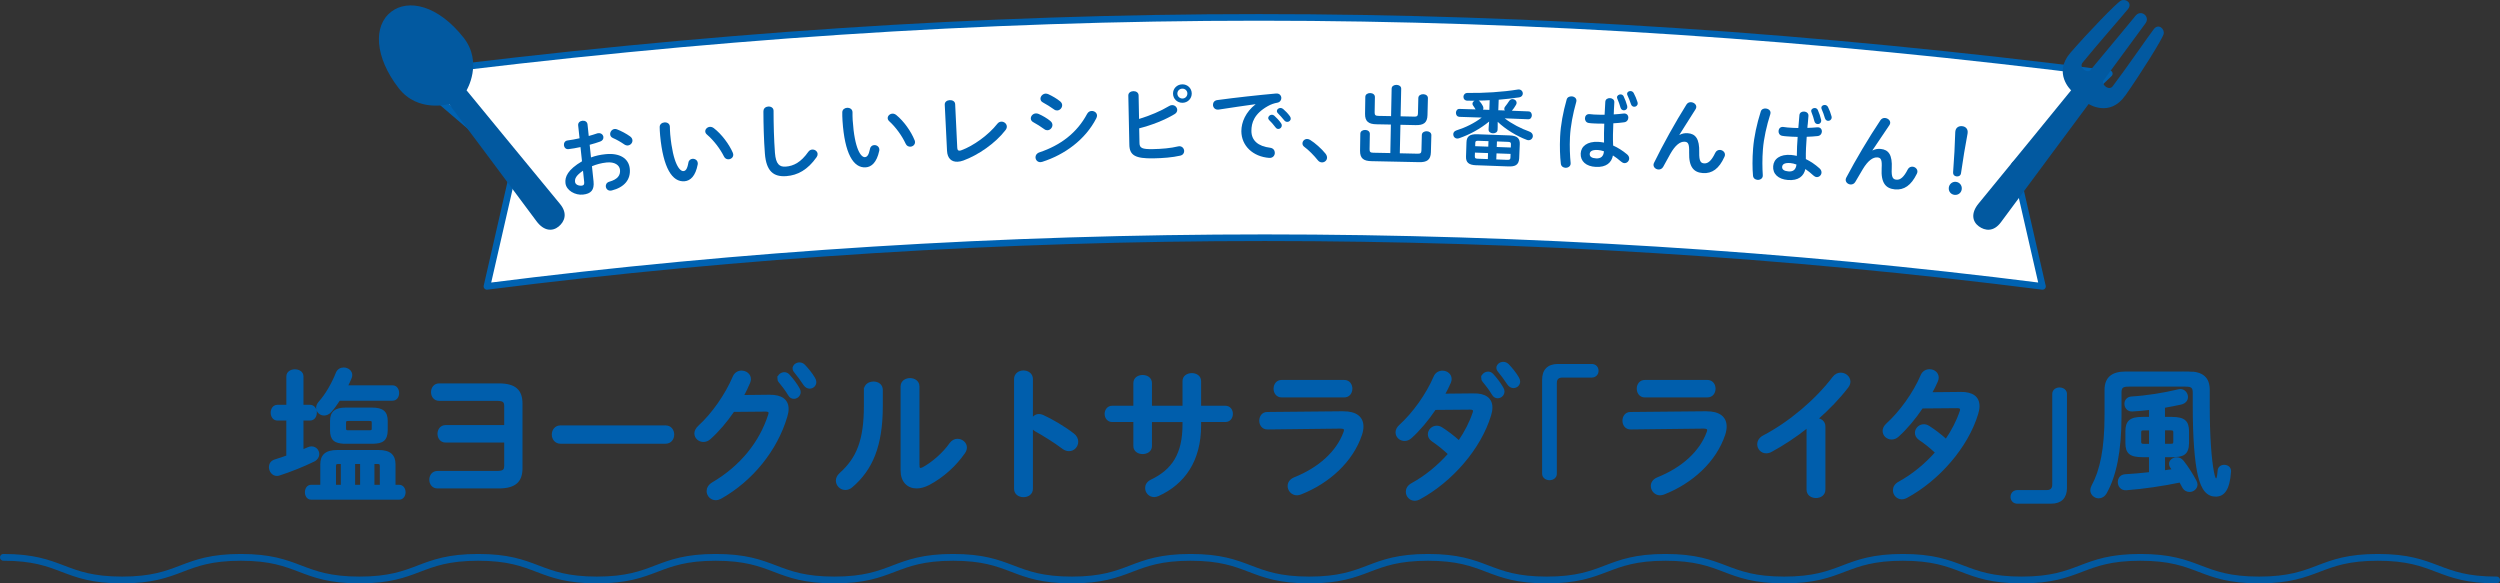 <?xml version="1.0" encoding="UTF-8"?><svg id="_イヤー_2" xmlns="http://www.w3.org/2000/svg" width="755.89" height="176.39" viewBox="0 0 755.89 176.39"><rect x="0" y="0" width="755.89" height="176.39" fill="#333333" stroke="none"/><defs><style>.cls-1{fill:#005eac;stroke:#005eac;stroke-miterlimit:10;stroke-width:.58px;}.cls-2{fill:#0259a0;}.cls-3{fill:#0062b1;}.cls-4{fill:#fff;stroke:#0062b1;stroke-width:2px;}.cls-4,.cls-5{stroke-linecap:round;stroke-linejoin:round;}.cls-5{fill:none;stroke:#0259a0;stroke-width:2.05px;}</style></defs><g id="_イヤー_1-2"><g><path class="cls-5" d="M1.03,168.52c17.95,0,17.95,6.84,35.89,6.84s17.95-6.84,35.89-6.84,17.95,6.84,35.89,6.84,17.95-6.84,35.89-6.84,17.95,6.84,35.89,6.84,17.95-6.84,35.9-6.84,17.95,6.84,35.89,6.84,17.95-6.84,35.9-6.84,17.95,6.84,35.9,6.84,17.95-6.84,35.9-6.84,17.95,6.84,35.9,6.84,17.95-6.84,35.9-6.84,17.95,6.84,35.9,6.84,17.95-6.84,35.89-6.84,17.95,6.84,35.89,6.84,17.95-6.84,35.9-6.84,17.95,6.84,35.9,6.84,17.95-6.84,35.9-6.84,17.95,6.84,35.9,6.84,17.95-6.84,35.91-6.84,17.95,6.84,35.91,6.84"/><path class="cls-4" d="M617.56,86.59c-154.27-19.62-316.05-19.62-470.33,0l8.42-36.78-32.17-27.54C301.89-.41,459.36-.41,637.76,22.27l-28.63,27.54,8.42,36.78Z"/><g><path class="cls-3" d="M178.69,47.6c1.37-.51,2.82-.82,4.41-.98,4.18-.43,7.01,1.2,7.32,4.41,.33,3.31-1.72,5.63-5.45,6.56-1.05,.26-1.72-.42-1.8-1.19-.06-.59,.24-1.22,1.06-1.46,2.5-.7,3.4-1.93,3.23-3.59-.14-1.41-1.6-2.48-4.07-2.22-1.62,.17-3.08,.58-4.41,1.13l.48,4.56c.28,2.66-.78,3.76-3.2,4.02-2.33,.25-5.05-1.24-5.29-3.47-.21-1.87,.66-4.04,5-6.6-.15-1.43-.31-2.87-.46-4.3-1.29,.27-2.54,.51-3.58,.62-.83,.12-1.35-.5-1.42-1.16-.07-.66,.27-1.38,1.14-1.47,1.04-.14,2.29-.35,3.58-.65-.14-1.3-.28-2.59-.42-3.89-.09-.85,.57-1.33,1.28-1.41,.71-.08,1.46,.26,1.55,1.1l.37,3.51c.87-.25,1.72-.49,2.44-.75,.15-.07,.31-.08,.47-.1,.86-.09,1.46,.5,1.52,1.16,.06,.54-.23,1.11-.97,1.37-.94,.33-2.02,.68-3.18,.98,.13,1.27,.27,2.54,.4,3.82Zm-2.42,4.01c-2.13,1.5-2.51,2.39-2.4,3.39,.09,.82,1.08,1.23,2.04,1.13,.75-.11,.78-.58,.71-1.22-.12-1.1-.24-2.2-.35-3.3Zm14.23-10.38c.48,.34,.68,.76,.72,1.14,.08,.8-.56,1.53-1.37,1.61-.34,.03-.74-.06-1.12-.33-.97-.68-2.34-1.47-3.39-1.91-.55-.23-.81-.64-.85-1.08-.08-.74,.5-1.58,1.34-1.66,.24-.02,.48,0,.73,.11,1.27,.49,2.83,1.32,3.94,2.12Z"/><path class="cls-3" d="M200.86,37.01c.81-.08,1.65,.34,1.68,1.29,.02,.8,.03,1.42,.11,2.35,.84,8.98,2.9,11.18,4,11.08,.62-.06,1.13-.52,1.48-2.49,.11-.79,.66-1.17,1.23-1.22,.76-.07,1.54,.41,1.61,1.25,.01,.15,.03,.28-.01,.44-.66,3.53-2.21,4.93-3.95,5.09-3.76,.34-6.49-4.03-7.41-13.78-.11-1.18-.13-1.95-.14-2.63,0-.83,.7-1.31,1.41-1.38Zm20.69,9.14c.07,.2,.14,.38,.15,.53,.07,.85-.62,1.42-1.35,1.48-.55,.05-1.15-.19-1.46-.86-1.14-2.29-3.07-4.84-5.12-6.6-.34-.28-.5-.6-.53-.91-.06-.72,.59-1.37,1.38-1.44,.37-.03,.8,.09,1.2,.39,2.37,1.81,4.63,4.86,5.74,7.41Z"/><path class="cls-3" d="M230.84,33.62c-.02-.88,.69-1.35,1.42-1.41,.81-.06,1.64,.37,1.63,1.3,0,3.83,.12,8.74,.42,12.71,.27,3.45,1.4,4.29,3.25,4.16,2.42-.18,4.61-1.33,6.8-4.43,.33-.49,.79-.7,1.21-.73,.81-.06,1.58,.51,1.64,1.31,.02,.31-.06,.63-.3,.98-2.72,3.87-5.76,5.48-9.14,5.74-3.87,.29-6.08-1.45-6.5-6.8-.32-4.09-.44-9-.45-12.81Z"/><path class="cls-3" d="M256.12,32.6c.81-.05,1.63,.39,1.64,1.34,0,.8-.01,1.43,.05,2.35,.58,9.03,2.58,11.28,3.68,11.22,.63-.04,1.15-.49,1.55-2.45,.13-.78,.69-1.16,1.26-1.19,.76-.05,1.52,.45,1.57,1.3,0,.15,.02,.28-.03,.44-.76,3.52-2.35,4.88-4.09,4.99-3.77,.23-6.36-4.23-7.01-14.03-.08-1.19-.08-1.96-.07-2.64,.02-.83,.73-1.29,1.44-1.34Zm20.41,9.76c.06,.2,.13,.38,.13,.54,.05,.85-.66,1.41-1.39,1.45-.55,.03-1.14-.22-1.44-.9-1.07-2.32-2.93-4.94-4.93-6.76-.33-.29-.48-.62-.5-.93-.04-.72,.63-1.36,1.42-1.4,.37-.02,.8,.11,1.18,.42,2.32,1.89,4.49,5,5.52,7.59Z"/><path class="cls-3" d="M289.43,44.6c.03,.72,.23,.97,.67,.95,.16,0,.36-.04,.6-.13,3.57-1.29,8.22-4.63,10.83-7.97,.35-.46,.79-.65,1.23-.67,.84-.03,1.63,.61,1.66,1.46,.01,.34-.1,.73-.4,1.1-3.07,3.99-8.24,7.55-12.73,9.19-.62,.24-1.21,.34-1.76,.37-1.82,.09-3.08-1.02-3.19-3.29-.23-4.65-.46-9.31-.69-13.96-.04-.88,.73-1.33,1.51-1.37,.79-.04,1.6,.34,1.64,1.22,.21,4.37,.42,8.74,.63,13.11Z"/><path class="cls-3" d="M317.62,36.63c.4,.32,.57,.73,.59,1.12,.03,.8-.65,1.6-1.49,1.63-.31,.01-.66-.08-.98-.33-.94-.69-2.36-1.6-3.3-2.09-.53-.27-.76-.7-.77-1.11-.03-.75,.63-1.53,1.55-1.56,.24,0,.53,.03,.79,.15,1.25,.55,2.57,1.31,3.62,2.18Zm12.46-3.08c.79-.02,1.59,.53,1.61,1.36,0,.26-.06,.55-.21,.84-3.32,6.5-9.61,11.03-16.34,13.18-.18,.06-.39,.09-.54,.1-.91,.03-1.48-.67-1.51-1.43-.02-.6,.32-1.23,1.15-1.52,6.38-2.14,11.36-5.84,14.48-11.69,.33-.58,.84-.83,1.37-.84Zm-9.52-2.88c.41,.33,.58,.73,.59,1.12,.02,.8-.66,1.58-1.5,1.61-.32,.01-.66-.08-.98-.33-.94-.69-2.37-1.58-3.3-2.07-.54-.27-.76-.67-.78-1.11-.03-.75,.66-1.55,1.58-1.59,.24,0,.53,.06,.8,.18,1.2,.56,2.55,1.32,3.6,2.19Z"/><path class="cls-3" d="M344.39,35.97c3.29-1,6.62-2.41,9.12-3.92,.31-.19,.6-.27,.89-.27,.87-.01,1.53,.68,1.54,1.46,0,.44-.22,.94-.82,1.28-3.02,1.81-6.9,3.33-10.68,4.28,.03,1.5,.06,2.99,.09,4.49,.03,1.48,.84,1.85,3.98,1.8,2.79-.05,5.48-.29,7.66-.82,.13-.03,.26-.06,.39-.06,.91-.01,1.47,.73,1.48,1.46,0,.6-.35,1.2-1.18,1.39-2.39,.55-5.31,.77-8.15,.82-5.42,.09-7.19-.9-7.25-4.12-.1-4.96-.21-9.91-.31-14.87-.02-.86,.76-1.31,1.53-1.33,.79-.02,1.56,.41,1.58,1.27l.14,7.14Zm15.94-7.73c.02,1.58-1.21,2.82-2.78,2.84-1.6,.02-2.86-1.18-2.88-2.76-.02-1.56,1.2-2.8,2.81-2.82,1.58-.02,2.83,1.19,2.85,2.74Zm-1.32,.02c0-.83-.68-1.47-1.52-1.46-.84,.01-1.52,.67-1.51,1.5,.01,.83,.7,1.5,1.55,1.49,.84-.01,1.49-.69,1.48-1.53Z"/><path class="cls-3" d="M379.6,31.5c-3.15,.42-7.33,1.06-11.11,1.63-1.1,.16-1.74-.64-1.74-1.44,0-.68,.41-1.33,1.36-1.44,5.46-.74,12.25-1.49,17.73-1.98,1.03-.08,1.58,.65,1.58,1.38,0,.62-.4,1.25-1.21,1.4-.92,.15-1.92,.49-2.89,1.04-4.1,2.31-4.96,5.02-4.95,7.49,0,2.89,2.02,4.65,5.67,5.09,.97,.13,1.41,.83,1.41,1.54,0,.81-.6,1.61-1.7,1.53-4.92-.37-8.4-3.66-8.42-8.08,0-2.73,1.32-5.8,4.28-8.12v-.05Zm3.86,4.18c0-.52,.53-.99,1.1-.99,.24,0,.5,.08,.73,.29,.71,.63,1.49,1.46,2.04,2.27,.18,.23,.23,.47,.23,.7,0,.57-.5,1.04-1.05,1.04-.31,0-.63-.16-.86-.5-.63-.86-1.33-1.61-1.94-2.21-.18-.21-.26-.42-.26-.6Zm2.6-2.08c0-.52,.5-.96,1.11-.96,.26,0,.53,.1,.79,.31,.68,.57,1.46,1.38,2.01,2.14,.21,.26,.29,.52,.29,.78,0,.57-.5,.99-1.05,.98-.31,0-.66-.13-.92-.47-.6-.76-1.33-1.54-1.93-2.16-.21-.21-.29-.42-.29-.62Z"/><path class="cls-3" d="M393.81,43.36c0-.7,.61-1.35,1.42-1.34,.29,0,.6,.11,.91,.29,1.46,.9,3.45,2.66,4.64,4.15,.33,.42,.46,.84,.46,1.2,0,.83-.72,1.45-1.53,1.44-.44,0-.91-.19-1.27-.66-1.18-1.47-2.76-3.07-4.04-4.01-.44-.31-.6-.71-.59-1.07Z"/><path class="cls-3" d="M427.55,35.27c.89,.02,1.16-.21,1.18-.99l.11-4.66c.02-.78,.77-1.15,1.48-1.14,.74,.02,1.44,.43,1.42,1.21-.04,1.71-.09,3.42-.13,5.13-.06,2.34-1.23,3.07-3.62,3.01-1.52-.04-3.04-.07-4.56-.1-.06,2.87-.12,5.75-.19,8.62,1.79,.04,3.58,.08,5.37,.12,.89,.02,1.15-.21,1.17-.99,.04-1.55,.08-3.11,.12-4.66,.02-.78,.76-1.15,1.47-1.14,.73,.02,1.43,.43,1.41,1.21l-.14,5.13c-.06,2.34-1.23,3.07-3.6,3.01-4.78-.12-9.57-.22-14.35-.3-2.37-.04-3.5-.81-3.47-3.16,.03-1.71,.05-3.42,.08-5.13,.01-.78,.75-1.16,1.46-1.15,.73,.01,1.43,.41,1.42,1.2-.03,1.55-.05,3.11-.08,4.66-.01,.78,.24,1.02,1.13,1.03,1.71,.03,3.42,.06,5.14,.1,.06-2.87,.12-5.75,.17-8.62-1.44-.03-2.88-.06-4.32-.08-2.38-.04-3.52-.81-3.49-3.16,.03-1.71,.06-3.42,.08-5.13,.01-.78,.76-1.16,1.47-1.15,.74,.01,1.44,.42,1.43,1.2-.03,1.55-.05,3.11-.08,4.66-.01,.78,.24,1.02,1.14,1.04,1.28,.02,2.55,.05,3.83,.07,.06-2.78,.11-5.56,.17-8.33,.02-.76,.76-1.13,1.47-1.12,.74,.01,1.44,.42,1.42,1.18-.06,2.78-.12,5.56-.18,8.33,1.36,.03,2.71,.06,4.07,.09Z"/><path class="cls-3" d="M441.2,35.3c-.68-.02-1.01-.63-.99-1.23,.02-.57,.38-1.16,1.06-1.14,1.63,.05,3.26,.1,4.88,.15-.22-.37-.4-.69-.75-1.17-.15-.21-.2-.4-.19-.58,.01-.39,.29-.69,.63-.87-.74,0-1.45,0-2.16-.02-.82,0-1.22-.61-1.2-1.21,.02-.57,.46-1.16,1.3-1.13,4.74,.07,10.6-.27,15.12-1.03,.98-.17,1.56,.56,1.53,1.24-.02,.52-.36,1-1.1,1.13-1.88,.29-4,.52-6.19,.71l-.12,3.18c.66,.02,1.31,.05,1.97,.07-.13-.16-.17-.35-.16-.53,0-.23,.1-.47,.29-.69,.41-.51,.78-1.02,1.14-1.58,.28-.46,.68-.65,1.1-.64,.63,.02,1.22,.52,1.19,1.17,0,.18-.07,.36-.18,.57-.4,.69-.81,1.3-1.25,1.78,1.68,.06,3.36,.13,5.04,.2,.71,.03,1.02,.64,1,1.22-.03,.6-.39,1.18-1.1,1.16-2.37-.1-4.74-.19-7.11-.28,2.14,1.67,5,3.12,7.42,3.98,.8,.27,1.12,.86,1.1,1.38-.03,.68-.58,1.28-1.34,1.25-.16,0-.31-.04-.49-.1-3.02-1.12-6.47-3.21-8.8-5.46,0,.57,0,1.13-.01,1.7l-.03,.73c-.03,.73-.72,1.07-1.4,1.05-.68-.02-1.35-.41-1.32-1.14l.03-.73,.14-1.69c-2.73,2.23-5.82,3.92-9.08,5.05-.21,.07-.4,.09-.58,.09-.73-.02-1.21-.66-1.19-1.31,.01-.47,.29-.93,.95-1.15,2.8-.88,5.44-2.2,7.65-3.88-2.27-.08-4.55-.15-6.82-.22Zm5.15,14.67c-2.34-.08-3.15-.91-3.09-2.63,.05-1.44,.09-2.88,.14-4.33,.05-1.72,.92-2.5,3.27-2.42,3.26,.11,6.52,.23,9.78,.35,2.33,.09,3.13,.93,3.06,2.65-.06,1.44-.12,2.89-.18,4.33-.14,2.11-1.38,2.45-3.25,2.4-3.24-.13-6.49-.25-9.74-.36Zm3.64-5.62c.02-.56,.04-1.11,.06-1.67-1.01-.04-2.02-.07-3.03-.11-.78-.03-.95,.12-.96,.67-.01,.32-.02,.64-.03,.96,1.32,.04,2.65,.09,3.97,.14Zm-.13,3.75l.06-1.82c-1.32-.05-2.64-.09-3.96-.14l-.04,1.12c-.02,.68,.34,.69,.91,.73,1.01,.03,2.02,.07,3.02,.11Zm.55-17.81c-1.11,.09-2.22,.11-3.35,.12,.16,.08,.31,.19,.41,.33,.35,.4,.58,.75,.85,1.26,.15,.24,.19,.48,.19,.71,0,.16-.04,.31-.12,.44,.64,.02,1.28,.04,1.92,.07,.03-.97,.07-1.95,.1-2.92Zm2.14,14.15c1.42,.05,2.84,.11,4.25,.16,.01-.31,.02-.63,.04-.94,.02-.57-.13-.74-.91-.77-1.11-.04-2.21-.08-3.32-.13-.02,.56-.04,1.11-.06,1.67Zm3.17,3.88c.78,.03,.94-.12,.97-.67,.01-.37,.03-.75,.04-1.12-1.42-.06-2.83-.11-4.25-.16-.02,.61-.04,1.22-.07,1.83,1.1,.04,2.21,.08,3.31,.13Z"/><path class="cls-3" d="M475.18,29.13c.84,.04,1.68,.63,1.42,1.64-1.02,3.59-1.75,7.37-1.91,10.71-.14,2.9-.01,5.67,.2,7.78,.11,.97-.75,1.51-1.56,1.47-.68-.03-1.31-.43-1.4-1.24-.26-2.18-.36-5.04-.22-8.17,.16-3.5,.9-7.46,1.98-11.23,.19-.7,.84-.98,1.5-.95Zm12.79,4.47c-.02,.34-.04,.68-.05,.99,1.03-.05,2.01-.15,2.91-.26,1.04-.15,1.55,.58,1.5,1.32-.03,.6-.44,1.21-1.23,1.32-1.03,.15-2.17,.25-3.3,.31-.1,2.25-.17,4.49-.06,6.72,1.41,.63,2.85,1.52,4.22,2.67,.47,.39,.66,.88,.63,1.32-.04,.73-.68,1.37-1.46,1.33-.31-.02-.64-.17-.97-.45-.82-.73-1.68-1.35-2.48-1.87-.41,2.15-1.98,3.63-5.2,3.46-2.91-.15-4.66-1.7-4.55-4.05,.11-2.16,1.94-3.7,5.34-3.52,.55,.03,1.12,.11,1.72,.22-.05-1.91,0-3.82,.07-5.73-1.13,.02-2.23-.01-3.26-.07-.52-.03-1-.05-1.44-.13-.81-.12-1.17-.79-1.14-1.44,.03-.68,.51-1.33,1.43-1.24,.39,.05,.81,.09,1.28,.12,1.02,.05,2.1,.08,3.23,.06,.02-.42,.04-.83,.07-1.28,.05-.87,.09-1.74,.14-2.61,.04-.81,.75-1.16,1.43-1.13,.68,.04,1.35,.47,1.3,1.27-.05,.88-.1,1.76-.14,2.64Zm-3,12.14c-.67-.22-1.29-.36-1.84-.39-1.83-.1-2.43,.45-2.47,1.21-.04,.81,.64,1.26,1.94,1.33,1.33,.07,2.25-.51,2.36-2.15Zm3.94-16.35c.03-.52,.6-.88,1.13-.85,.34,.02,.68,.19,.87,.57,.43,.89,.84,1.96,1.08,2.89,.04,.16,.04,.29,.03,.42-.04,.63-.56,.96-1.08,.93-.42-.02-.8-.28-.96-.79-.24-.88-.61-1.89-.98-2.75-.07-.16-.09-.29-.08-.42Zm3.04-1.06c.03-.5,.55-.83,1.08-.8,.34,.02,.7,.2,.92,.58,.43,.78,.89,1.88,1.14,2.71,.07,.19,.08,.35,.08,.5-.04,.63-.58,.99-1.08,.96-.39-.02-.78-.25-.96-.79-.27-.85-.66-1.84-1.08-2.73-.07-.16-.09-.29-.08-.42Z"/><path class="cls-3" d="M507.82,40.79c.79-.42,1.59-.58,2.43-.52,2.41,.16,3.62,1.69,3.52,5.77-.06,2.85,.53,3.29,1.52,3.36,1.17,.08,2.23-.87,3.32-3.18,.31-.66,.91-.93,1.48-.89,.78,.06,1.52,.69,1.46,1.52-.01,.18-.05,.39-.18,.62-1.59,3.51-3.69,5.06-6.5,4.86-2.7-.19-4.27-1.76-4.15-6.24,.07-2.59-.29-3.17-1.36-3.24-1.39-.09-2.88,1.1-4.33,3.68-.65,1.16-1.51,2.71-2.16,3.92-.32,.58-.89,.83-1.44,.8-.78-.05-1.53-.65-1.48-1.48,.01-.18,.07-.36,.17-.57,2.63-5.39,6.43-12.25,9.8-17.61,.35-.53,.87-.73,1.39-.69,.84,.06,1.62,.68,1.57,1.47-.01,.21-.08,.41-.2,.62-1.64,2.59-3.28,5.18-4.92,7.78l.05,.03Z"/><path class="cls-3" d="M533.9,32.81c.84,.07,1.66,.68,1.37,1.68-1.13,3.56-1.98,7.33-2.24,10.67-.23,2.9-.18,5.69-.04,7.8,.08,.98-.8,1.49-1.6,1.42-.68-.05-1.3-.47-1.36-1.29-.2-2.2-.21-5.06,.03-8.19,.27-3.5,1.13-7.45,2.32-11.19,.21-.69,.87-.96,1.52-.91Zm12.65,4.87c-.03,.34-.06,.68-.08,.99,1.03-.02,2.01-.09,2.92-.17,1.04-.12,1.53,.63,1.46,1.36-.05,.6-.47,1.19-1.27,1.28-1.04,.12-2.18,.18-3.31,.22-.17,2.25-.3,4.5-.26,6.74,1.39,.67,2.8,1.61,4.14,2.81,.46,.41,.63,.9,.59,1.34-.06,.73-.72,1.36-1.5,1.29-.31-.03-.64-.19-.95-.48-.8-.75-1.63-1.4-2.43-1.95-.47,2.14-2.09,3.58-5.31,3.31-2.91-.24-4.61-1.85-4.42-4.2,.17-2.17,2.05-3.65,5.44-3.37,.55,.05,1.12,.15,1.71,.28,0-1.92,.11-3.83,.25-5.74-1.13-.02-2.23-.08-3.25-.16-.52-.04-.99-.08-1.44-.17-.8-.14-1.14-.83-1.09-1.48,.05-.68,.56-1.32,1.47-1.19,.39,.06,.81,.12,1.28,.16,1.02,.08,2.1,.15,3.23,.16,.04-.42,.07-.84,.11-1.28,.07-.87,.15-1.74,.22-2.61,.07-.81,.78-1.14,1.47-1.09,.68,.06,1.33,.51,1.26,1.32-.07,.88-.15,1.76-.22,2.64Zm-3.37,12.07c-.66-.24-1.28-.4-1.83-.44-1.82-.15-2.44,.38-2.51,1.13-.07,.81,.6,1.28,1.9,1.39,1.33,.11,2.26-.44,2.43-2.08Zm4.44-16.27c.04-.52,.63-.87,1.16-.82,.34,.03,.67,.22,.85,.6,.4,.9,.78,1.99,.99,2.93,.04,.16,.03,.29,.02,.42-.05,.63-.58,.95-1.11,.9-.42-.04-.79-.31-.93-.82-.21-.89-.55-1.91-.9-2.79-.06-.16-.08-.3-.07-.43Zm3.08-.97c.04-.5,.57-.82,1.1-.77,.34,.03,.7,.22,.9,.61,.41,.8,.84,1.91,1.05,2.75,.06,.19,.08,.35,.06,.51-.06,.63-.62,.97-1.11,.93-.39-.03-.77-.28-.93-.82-.24-.86-.6-1.87-1-2.77-.06-.16-.08-.3-.07-.43Z"/><path class="cls-3" d="M566.19,45.48c.8-.4,1.61-.53,2.44-.45,2.4,.23,3.57,1.8,3.35,5.89-.15,2.86,.43,3.31,1.42,3.41,1.17,.12,2.26-.8,3.41-3.08,.33-.65,.93-.91,1.51-.85,.78,.08,1.5,.73,1.42,1.57-.02,.18-.07,.39-.19,.61-1.7,3.47-3.84,4.96-6.65,4.68-2.7-.27-4.22-1.89-3.97-6.38,.15-2.59-.19-3.18-1.26-3.28-1.38-.13-2.92,1.01-4.44,3.55-.69,1.15-1.59,2.67-2.28,3.87-.34,.57-.91,.81-1.46,.76-.78-.07-1.51-.69-1.43-1.53,.02-.18,.09-.36,.18-.56,2.8-5.32,6.8-12.09,10.34-17.36,.37-.52,.89-.71,1.41-.65,.84,.08,1.6,.74,1.52,1.52-.02,.21-.09,.41-.22,.61-1.72,2.55-3.44,5.09-5.15,7.64l.05,.03Z"/><path class="cls-3" d="M593.15,57.18c-.12,1.12-1.07,1.86-2.19,1.74-1.09-.12-1.86-1.05-1.73-2.17,.12-1.1,1.07-1.89,2.16-1.77,1.12,.12,1.88,1.1,1.76,2.2Zm-1.94-17.46c.12-1.12,1.01-1.69,2.08-1.57,1.05,.11,1.76,.88,1.64,1.98l-.03,.29c-.73,3.78-1.33,7.54-1.98,11.96-.1,.68-.64,1.04-1.34,.96-.7-.08-1.1-.54-1.05-1.22,.33-4.46,.55-8.26,.65-12.1l.03-.29Z"/></g><path class="cls-2" d="M140.13,11.34C132.39,1.53,123.4-.4,118.26,3.57c-5.47,4.22-5,13.65,2.26,23.06,5.85,7.57,15.24,4.82,15.24,4.82,0,0,20.99,28.02,26.42,35.39,2.28,3.1,4.88,3.17,6.73,1.65,1.79-1.48,2.81-3.93,.41-6.83-5.71-6.89-28.25-34.35-28.25-34.35,0,0,5.07-8.36-.93-15.97Z"/><path class="cls-2" d="M642.6,28.89c4.72-6.72,11.17-17.03,11.58-18.58,.41-1.55-1.53-3.33-2.96-1.51-1.42,1.82-8.35,11.89-12.42,17.26-1.08,1.43-3.24-.25-2.92-1.56,6.87-9.36,12.24-16.68,12.73-17.32,.37-.47,.51-.94,.51-1.36,0-.02,0-.04,0-.06-.02-.57-.31-1.05-.73-1.38-.41-.33-.96-.5-1.51-.38-.02,0-.04,0-.06,.01-.41,.1-.82,.35-1.19,.83-.49,.64-6.3,7.62-13.72,16.54-1.2,.64-3.35-1.05-2.22-2.45,4.23-5.24,12.31-14.4,13.74-16.22,1.42-1.83-.78-3.28-2.18-2.5-1.4,.77-9.84,9.52-15.23,15.73-5.38,6.2,.2,11.36,.2,11.36,0,0-22.11,27.15-27.95,34.2-2.46,2.96-1.89,5.51,.03,6.92,1.87,1.38,4.49,1.78,6.72-1.26,5.31-7.21,26.5-35.72,26.5-35.72,0,0,6.35,4.16,11.07-2.56Z"/><g><path class="cls-1" d="M86.87,126.87h-3c-1.13,0-1.74-1.04-1.74-2.09s.61-2.09,1.74-2.09h3v-8.87c0-1.26,1.17-1.87,2.3-1.87s2.3,.61,2.3,1.87v8.87h2.26c1.17,0,1.78,1.04,1.78,2.09s-.61,2.09-1.78,2.09h-2.26v9.35c.57-.22,1.17-.48,1.74-.74,.35-.17,.7-.22,1-.22,1.17,0,2.04,.96,2.04,2.04,0,.7-.39,1.48-1.3,1.96-3.17,1.57-7.22,3.17-10.48,4.22-.26,.09-.48,.13-.74,.13-1.3,0-2.13-1.22-2.13-2.39,0-.83,.44-1.65,1.48-2,1.22-.39,2.48-.78,3.78-1.26v-11.09Zm33.82,20c1.09,0,1.65,1,1.65,1.96s-.56,1.96-1.65,1.96h-26.6c-1.09,0-1.61-1-1.61-1.96s.52-1.96,1.61-1.96h3.04v-6.43c0-2.74,1.39-4.09,4.87-4.09h12.43c3.48,0,4.87,1.35,4.87,4.09v6.43h1.39Zm-2.04-30.08c1.17,0,1.74,1,1.74,2.04s-.56,2.04-1.74,2.04h-16.08c-.78,1.22-1.65,2.43-2.61,3.52-.61,.65-1.3,.96-1.96,.96-1.17,0-2.13-.91-2.13-2.04,0-.52,.22-1.09,.7-1.65,2.04-2.26,3.96-5.61,5.26-8.87,.39-.96,1.22-1.39,2.09-1.39,1.13,0,2.3,.78,2.3,2,0,.26-.04,.52-.17,.83-.35,.83-.74,1.7-1.17,2.56h13.78Zm-14.35,17.08c-3.09,0-4.22-1.04-4.22-3.78v-2.78c0-2.7,1.35-3.78,4.43-3.78h8.04c3.09,0,4.39,1.04,4.39,3.74v2.83c-.04,3.04-1.43,3.74-4.26,3.78h-8.39Zm-2.09,6.13c-.7,0-.91,.26-.91,.96v5.91h2.04v-6.87h-1.13Zm9.48-9.61c.83,0,1-.22,1-.83v-1.74c0-.61-.17-.83-1-.83h-6.35c-.83,0-1,.22-1,.83v1.74c0,.7,.35,.83,1,.83h6.35Zm-4.61,16.48h2.09v-6.87h-2.09v6.87Zm5.83,0h2.22v-5.91c0-.7-.22-.96-.91-.96h-1.3v6.87Z"/><path class="cls-1" d="M152.74,122.82c0-1.52-.56-1.91-2.7-1.91h-17.26c-1.43,0-2.17-1.17-2.17-2.35s.74-2.35,2.17-2.35h18.04c4.96,0,6.87,1.91,6.87,5.83v19.52c0,3.91-1.91,5.83-6.87,5.83h-18.56c-1.43,0-2.17-1.17-2.17-2.35s.74-2.35,2.17-2.35h17.78c2.13,0,2.7-.39,2.7-1.91v-7.26h-18c-1.43,0-2.17-1.17-2.17-2.35s.74-2.35,2.17-2.35h18v-6Z"/><path class="cls-1" d="M201.21,128.91c1.56,0,2.35,1.22,2.35,2.48s-.78,2.48-2.35,2.48h-31.73c-1.56,0-2.35-1.26-2.35-2.48s.78-2.48,2.35-2.48h31.73Z"/><path class="cls-1" d="M232.72,119.65c3.61-.04,5.43,1.39,5.43,4,0,.7-.13,1.48-.39,2.3-3,10.13-10.43,19.3-19.91,24.61-.52,.26-1,.39-1.43,.39-1.43,0-2.48-1.17-2.48-2.48,0-.83,.48-1.74,1.52-2.35,8.65-5.09,14.43-12.39,17.08-20.65,.09-.22,.13-.44,.13-.61,0-.48-.35-.7-1.17-.7l-9.74,.09c-2.13,3.13-4.61,6.04-7.09,8.26-.65,.61-1.35,.83-2,.83-1.3,0-2.43-1-2.43-2.3,0-.65,.35-1.39,1.09-2.09,4.13-3.74,8.22-9.61,10.48-14.96,.48-1.13,1.43-1.65,2.39-1.65,1.3,0,2.56,.91,2.56,2.3,0,.3-.09,.65-.22,1-.56,1.35-1.22,2.7-1.96,4.09l8.13-.09Zm2.61-5.22c0-.87,.87-1.61,1.83-1.61,.43,0,.91,.17,1.3,.61,1.09,1.17,2.26,2.7,3.04,4.09,.22,.35,.3,.7,.3,1.04,0,1-.87,1.74-1.78,1.74-.57,0-1.13-.3-1.48-.96-.91-1.52-1.96-2.87-2.87-3.96-.26-.3-.35-.65-.35-.96Zm4.61-3.04c0-.87,.87-1.52,1.78-1.52,.48,0,1,.17,1.43,.61,1.04,1.09,2.22,2.52,3,3.87,.26,.43,.39,.83,.39,1.17,0,1-.83,1.7-1.74,1.7-.56,0-1.17-.3-1.61-.96-.87-1.35-1.96-2.78-2.87-3.91-.26-.3-.39-.65-.39-.96Z"/><path class="cls-1" d="M261.5,117.91c0-1.48,1.3-2.26,2.61-2.26s2.52,.74,2.52,2.26v4.91c0,12-3.09,19.13-9.09,24.26-.65,.56-1.3,.78-1.96,.78-1.39,0-2.56-1.17-2.56-2.52,0-.7,.3-1.43,1.04-2.09,5.17-4.65,7.43-10,7.43-20.61v-4.74Zm16.22,22.87c0,.65,.17,1,.61,1,.22,0,.52-.13,.87-.3,2.7-1.48,6-4.26,8.17-7.35,.61-.83,1.39-1.17,2.13-1.17,1.3,0,2.56,1,2.56,2.35,0,.48-.17,1-.52,1.52-2.7,3.91-6.48,7.3-10.65,9.52-1.35,.7-2.61,1.04-3.74,1.04-2.65,0-4.56-1.87-4.56-5.09v-25.47c0-1.48,1.3-2.22,2.56-2.22s2.56,.74,2.56,2.22v23.95Z"/><path class="cls-1" d="M312.02,126.82c.43-.78,1.22-1.35,2.13-1.35,.39,0,.74,.09,1.13,.26,2.7,1.22,6.48,3.43,9.22,5.56,.87,.65,1.22,1.48,1.22,2.26,0,1.39-1.09,2.57-2.48,2.57-.57,0-1.22-.17-1.83-.65-2.52-1.91-6.22-4.17-8.13-5.22-.61-.35-1-.74-1.26-1.22v18.74c0,1.52-1.26,2.26-2.56,2.26s-2.56-.74-2.56-2.26v-33.17c0-1.52,1.3-2.3,2.56-2.3s2.56,.78,2.56,2.3v12.22Z"/><path class="cls-1" d="M348.01,134.87c0,1.43-1.26,2.13-2.52,2.13s-2.52-.7-2.52-2.13v-7.56h-6.69c-1.3,0-2-1.09-2-2.17s.7-2.17,2-2.17h6.69v-7.13c0-1.48,1.26-2.17,2.52-2.17s2.52,.7,2.52,2.17v7.13h9.82v-7.74c0-1.43,1.26-2.13,2.52-2.13s2.52,.7,2.52,2.13v7.74h7.61c1.35,0,2,1.09,2,2.17s-.65,2.17-2,2.17h-7.61v1.35c0,10.56-4.83,17.52-12.74,21.08-.39,.17-.78,.26-1.17,.26-1.43,0-2.43-1.17-2.43-2.43,0-.87,.43-1.74,1.61-2.3,6.43-3.09,9.69-7.91,9.69-16.95v-1h-9.82v7.56Z"/><path class="cls-1" d="M406.09,124.65c4-.04,5.87,1.65,5.87,4.3,0,.74-.13,1.56-.44,2.48-2.7,8.04-9.78,14.48-18.3,17.82-.39,.13-.74,.22-1.09,.22-1.48,0-2.52-1.26-2.52-2.52,0-.91,.52-1.83,1.78-2.35,7.61-3.04,12.87-7.96,15.04-13.69,.13-.35,.22-.65,.22-.87,0-.52-.44-.74-1.39-.74l-22,.26c-1.48,.04-2.22-1.17-2.22-2.35s.7-2.35,2.13-2.35l22.91-.22Zm.35-9.48c1.43,0,2.17,1.17,2.17,2.35s-.74,2.35-2.17,2.35h-18.95c-1.39,0-2.13-1.17-2.13-2.35s.74-2.35,2.13-2.35h18.95Z"/><path class="cls-1" d="M445.52,119.22c3.61-.04,5.43,1.39,5.43,4,0,.7-.13,1.48-.39,2.3-3.04,10.09-11.74,20-21.39,25.21-.48,.26-1,.39-1.43,.39-1.39,0-2.39-1.17-2.39-2.43,0-.87,.44-1.74,1.57-2.35,4.13-2.26,8-5.43,11.22-9.09-1.91-1.78-3.61-3.09-5.04-4.04-.78-.56-1.09-1.22-1.09-1.91,0-1.17,1.04-2.3,2.39-2.3,.48,0,1,.13,1.52,.48,1.7,1.09,3.43,2.39,5.22,4,1.91-2.78,3.43-5.74,4.39-8.61,.09-.22,.13-.43,.13-.61,0-.48-.35-.7-1.17-.7l-10.61,.09c-2.22,3.3-4.78,6.35-7.3,8.61-.61,.57-1.3,.78-1.91,.78-1.35,0-2.43-1.04-2.43-2.3,0-.65,.3-1.39,1.04-2.04,4.04-3.65,8.17-9.39,10.43-14.69,.48-1.17,1.48-1.65,2.43-1.65,1.26,0,2.48,.87,2.48,2.22,0,.3-.04,.65-.22,1.04-.52,1.22-1.13,2.43-1.83,3.7l8.96-.09Zm2.61-4.96c0-.87,.87-1.61,1.83-1.61,.43,0,.91,.17,1.3,.61,1.09,1.17,2.26,2.7,3.04,4.09,.22,.35,.3,.7,.3,1.04,0,1-.87,1.74-1.78,1.74-.56,0-1.13-.3-1.48-.96-.91-1.52-1.96-2.87-2.87-3.96-.26-.3-.35-.65-.35-.96Zm4.61-3.04c0-.87,.87-1.52,1.78-1.52,.48,0,1,.17,1.43,.61,1.04,1.09,2.22,2.52,3,3.87,.26,.44,.39,.83,.39,1.17,0,1-.83,1.7-1.74,1.7-.57,0-1.17-.3-1.61-.96-.87-1.35-1.96-2.78-2.87-3.91-.26-.3-.39-.65-.39-.96Z"/><path class="cls-1" d="M481.3,110.35c1.09,0,1.74,.78,1.74,1.78s-.74,1.74-1.74,1.74h-8.91c-1.26,0-1.96,.65-1.96,1.91v27.47c0,1-.87,1.65-1.91,1.65s-1.96-.65-1.96-1.65v-28.43c0-2.91,1.56-4.48,4.48-4.48h10.26Z"/><path class="cls-1" d="M515.9,124.65c4-.04,5.87,1.65,5.87,4.3,0,.74-.13,1.56-.44,2.48-2.7,8.04-9.78,14.48-18.3,17.82-.39,.13-.74,.22-1.09,.22-1.48,0-2.52-1.26-2.52-2.52,0-.91,.52-1.83,1.78-2.35,7.61-3.04,12.87-7.96,15.04-13.69,.13-.35,.22-.65,.22-.87,0-.52-.44-.74-1.39-.74l-22,.26c-1.48,.04-2.22-1.17-2.22-2.35s.7-2.35,2.13-2.35l22.91-.22Zm.35-9.48c1.43,0,2.17,1.17,2.17,2.35s-.74,2.35-2.17,2.35h-18.95c-1.39,0-2.13-1.17-2.13-2.35s.74-2.35,2.13-2.35h18.95Z"/><path class="cls-1" d="M546.51,129.08c-3.61,2.87-7.39,5.35-11,7.3-.52,.3-1.04,.39-1.52,.39-1.39,0-2.39-1.17-2.39-2.43,0-.87,.48-1.83,1.65-2.43,7.87-4.13,15.82-10.83,21.13-17.82,.61-.78,1.39-1.13,2.17-1.13,1.35,0,2.65,1.04,2.65,2.43,0,.48-.17,1.04-.61,1.61-2.56,3.35-5.74,6.65-9.22,9.69,1.17,.09,2.26,.87,2.26,2.26v19.08c0,1.52-1.26,2.26-2.56,2.26s-2.56-.74-2.56-2.26v-18.95Z"/><path class="cls-1" d="M592.8,118.78c3.61-.04,5.43,1.39,5.43,4,0,.7-.13,1.48-.39,2.3-3.04,10.08-11.74,20-21.39,25.21-.48,.26-1,.39-1.43,.39-1.39,0-2.39-1.17-2.39-2.43,0-.87,.43-1.74,1.56-2.35,4.13-2.26,8-5.43,11.22-9.09-1.91-1.78-3.61-3.09-5.04-4.04-.78-.57-1.09-1.22-1.09-1.91,0-1.17,1.04-2.3,2.39-2.3,.48,0,1,.13,1.52,.48,1.7,1.09,3.43,2.39,5.22,4,1.91-2.78,3.43-5.74,4.39-8.61,.09-.22,.13-.43,.13-.61,0-.48-.35-.7-1.17-.7l-10.61,.09c-2.22,3.3-4.78,6.35-7.3,8.61-.61,.57-1.3,.78-1.91,.78-1.35,0-2.43-1.04-2.43-2.3,0-.65,.3-1.39,1.04-2.04,4.04-3.65,8.17-9.39,10.43-14.69,.48-1.17,1.48-1.65,2.43-1.65,1.26,0,2.48,.87,2.48,2.22,0,.3-.04,.65-.22,1.04-.52,1.22-1.13,2.43-1.83,3.7l8.96-.09Z"/><path class="cls-1" d="M609.93,151.99c-1.09,0-1.74-.78-1.74-1.78s.74-1.74,1.74-1.74h8.91c1.26,0,1.96-.65,1.96-1.91v-27.47c0-1,.87-1.65,1.91-1.65s1.96,.65,1.96,1.65v28.43c0,2.91-1.57,4.48-4.48,4.48h-10.26Z"/><path class="cls-1" d="M661.84,112.61c4.13,0,6,1.78,6,5.26v4.83c0,9.17,.52,16.04,1.26,19.95,.39,1.91,.57,2.26,.96,2.26,.35,0,.56-.35,.74-2.56,.04-1.04,.87-1.52,1.7-1.52,.96,0,1.87,.61,1.78,1.74-.39,5.61-2.04,7.3-4.35,7.3s-4.04-1.57-5.13-6.22c-.96-4.26-1.52-11.3-1.52-20.78v-4.17c0-1.65-.61-2.09-2.43-2.09h-17.26c-1.83,0-2.43,.43-2.43,2.09v7.13c0,10.61-1.57,18.04-4.43,23.13-.56,1-1.39,1.43-2.17,1.43-1.17,0-2.26-.96-2.26-2.17,0-.39,.13-.83,.35-1.26,2.56-4.69,3.96-11.22,3.96-21.52v-7.56c0-3.48,1.91-5.26,6.09-5.26h19.17Zm-5.17,13.74c3.78,0,4.91,1.13,4.91,4.13v3.43c-.04,3.56-1.7,4-4.91,4.04h-2.35v4.56c.91-.13,1.83-.3,2.74-.39-.17-.26-.39-.57-.57-.83-.26-.35-.39-.74-.39-1.04,0-.96,1-1.7,2.04-1.7,.65,0,1.3,.26,1.83,.91,1.39,1.74,2.83,4,3.87,6,.22,.39,.3,.74,.3,1.04,0,1.13-1.04,1.96-2.13,1.96-.74,0-1.52-.39-1.96-1.26-.26-.52-.57-1.09-.87-1.61-5.22,1.09-11.13,1.96-16.3,2.35-1.48,.09-2.26-1.04-2.26-2.17,0-1,.61-2,1.91-2.09,2.3-.13,4.87-.35,7.52-.65v-5.09h-2.22c-3.78,0-4.91-1.04-4.91-4.04v-3.43c0-3,1.13-4.13,4.91-4.13h2.22v-2.7c-1.78,.22-3.57,.39-5.3,.48-1.39,.09-2.13-1-2.13-2.04,0-.91,.61-1.83,1.87-1.91,4.48-.26,9.69-1.09,14.17-2.17,.17-.04,.39-.09,.56-.09,1.22,0,2.04,1.09,2.04,2.13,0,.87-.57,1.7-1.83,2-1.65,.35-3.39,.7-5.13,1v3.3h2.35Zm-8.39,3.48c-.96,0-1.17,.22-1.17,.96v2.74c0,.87,.44,.96,1.17,.96h1.78v-4.65h-1.78Zm6.04,4.65h1.91c.96,0,1.17-.22,1.17-.96v-2.74c0-.74-.22-.96-1.17-.96h-1.91v4.65Z"/></g></g></g></svg>